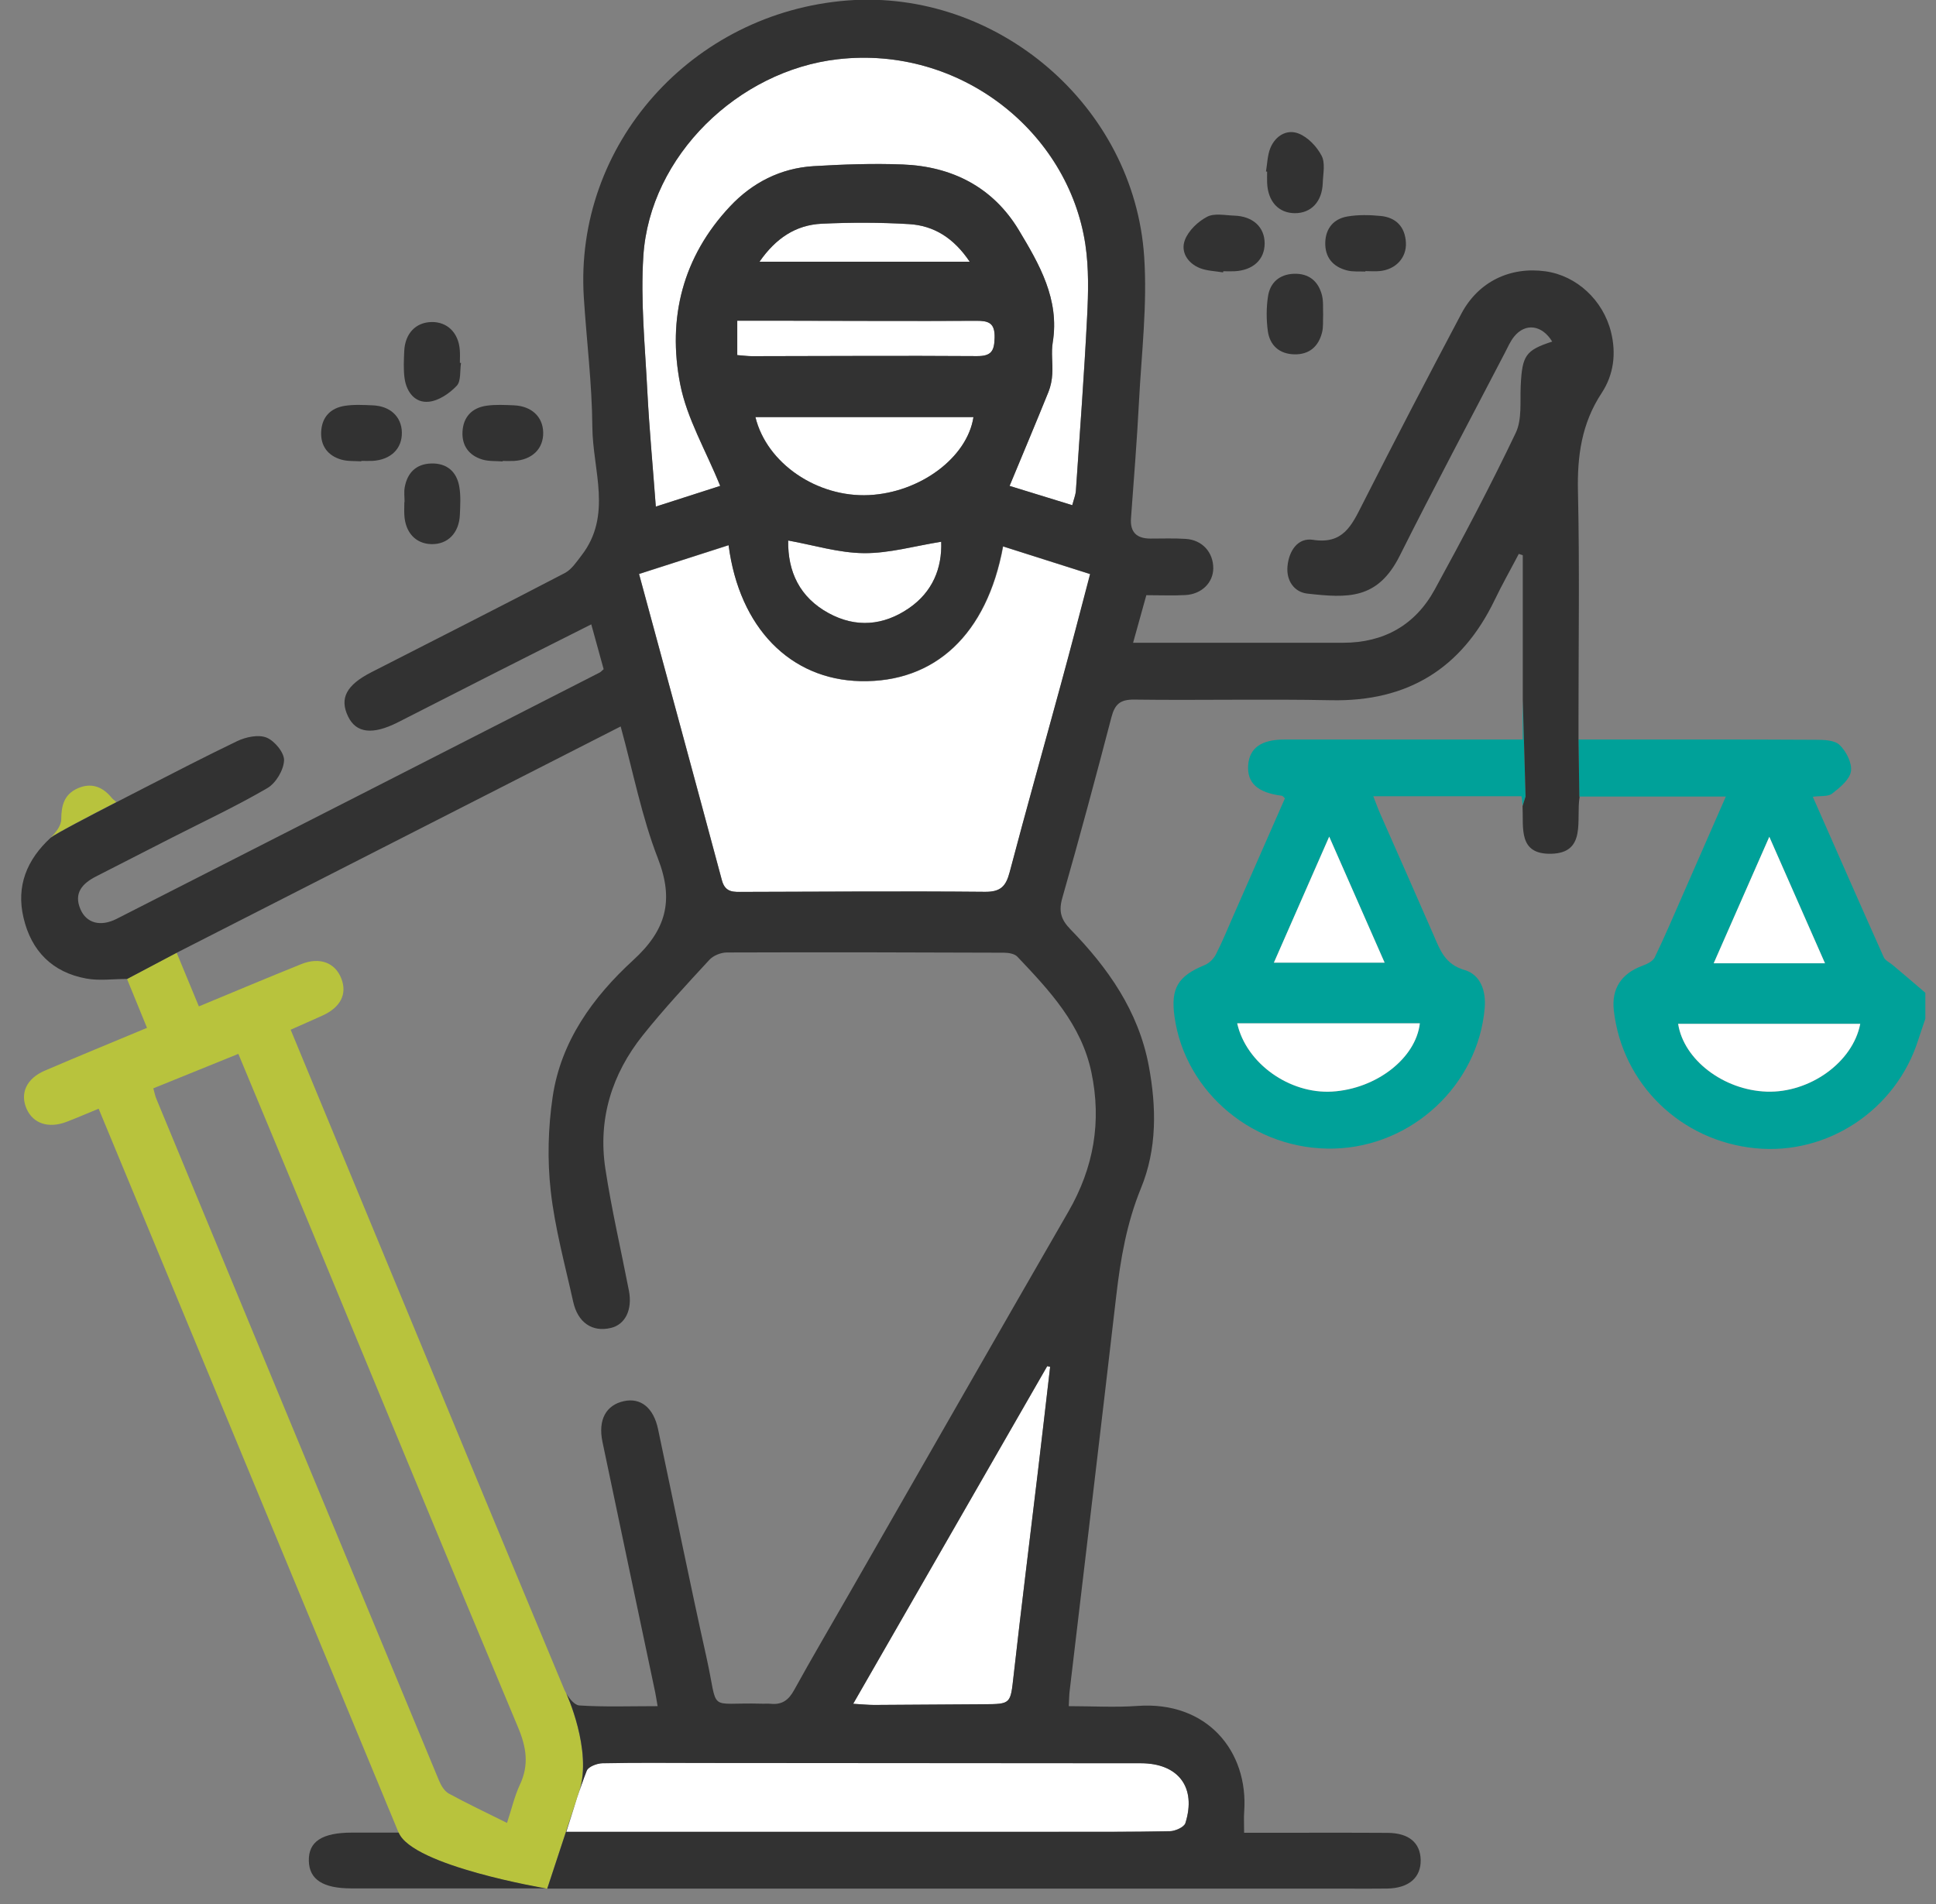 <svg width="61" height="60" viewBox="0 0 61 60" fill="none" xmlns="http://www.w3.org/2000/svg">
<rect x="0" y="0" width="61" height="60" fill="#808080" stroke="none"/>
<path d="M4.504 24.846C4.424 24.887 4.087 25.057 3.668 25.273C3.947 25.132 4.226 24.989 4.504 24.846Z" fill="white"/>
<path d="M47.978 22.044C47.978 22.458 47.978 22.875 47.978 23.304C47.69 23.304 47.479 23.304 47.268 23.304C45.004 23.304 42.737 23.302 40.472 23.304C39.74 23.304 39.367 23.573 39.328 24.109C39.287 24.674 39.624 24.98 40.39 25.076C40.417 25.079 40.441 25.12 40.485 25.159C39.947 26.386 39.406 27.615 38.865 28.846C38.686 29.256 38.516 29.673 38.312 30.073C38.242 30.211 38.102 30.352 37.961 30.41C37.117 30.756 36.882 31.14 37.006 32.032C37.34 34.446 39.537 36.264 42.041 36.194C44.497 36.126 46.572 34.189 46.78 31.767C46.827 31.232 46.652 30.715 46.145 30.567C45.529 30.388 45.374 29.939 45.168 29.462C44.616 28.192 44.053 26.928 43.496 25.661C43.418 25.486 43.355 25.307 43.27 25.091C44.858 25.091 46.388 25.091 47.939 25.091C47.959 25.186 47.968 25.29 47.973 25.396L48.068 25.091L47.978 22.044ZM41.976 34.398C40.633 34.478 39.263 33.51 38.982 32.247C40.904 32.247 42.819 32.247 44.737 32.247C44.608 33.353 43.362 34.315 41.976 34.398ZM43.627 30.335C42.431 30.335 41.319 30.335 40.138 30.335C40.71 29.03 41.263 27.77 41.881 26.364C42.487 27.748 43.04 29.006 43.627 30.335Z" fill="#00A199"/>
<path d="M4.524 24.836C4.517 24.839 4.512 24.844 4.504 24.846C4.517 24.841 4.524 24.836 4.524 24.836Z" fill="#323232"/>
<path d="M3.52 25.142C3.227 24.783 2.863 24.65 2.429 24.851C2.022 25.04 1.93 25.389 1.93 25.821C1.93 26.015 1.753 26.247 1.595 26.393L1.593 26.395C1.76 26.264 2.863 25.687 3.666 25.275C3.605 25.219 3.556 25.186 3.52 25.142Z" fill="#B8C33D"/>
<path d="M59.641 30.415C59.544 30.332 59.401 30.269 59.353 30.163C58.606 28.492 57.872 26.817 57.118 25.108C57.36 25.074 57.595 25.11 57.726 25.009C57.969 24.82 58.279 24.57 58.32 24.308C58.361 24.046 58.17 23.673 57.961 23.474C57.799 23.319 57.455 23.312 57.19 23.312C54.926 23.299 52.66 23.304 50.395 23.304C50.189 23.304 49.981 23.304 49.733 23.304L49.76 25.096L49.767 25.113C49.767 25.108 49.767 25.103 49.77 25.101C51.295 25.101 52.8 25.101 54.378 25.101C53.918 26.153 53.481 27.149 53.045 28.145C52.747 28.824 52.458 29.506 52.136 30.172C52.075 30.298 51.881 30.386 51.731 30.441C51.081 30.684 50.771 31.164 50.849 31.845C51.115 34.163 52.958 35.954 55.309 36.184C57.59 36.41 59.748 34.97 60.444 32.759C60.514 32.538 60.592 32.322 60.664 32.104C60.664 31.83 60.664 31.556 60.664 31.285C60.325 30.992 59.983 30.703 59.641 30.415ZM55.748 26.369C56.366 27.772 56.921 29.038 57.503 30.356C56.313 30.356 55.207 30.356 53.995 30.356C54.575 29.038 55.132 27.775 55.748 26.369ZM55.666 34.4C54.308 34.354 53.05 33.401 52.875 32.264C54.788 32.264 56.696 32.264 58.613 32.264C58.378 33.481 57.018 34.446 55.666 34.4Z" fill="#00A199"/>
<path d="M39.925 5.76C39.949 6.349 40.284 6.715 40.798 6.718C41.312 6.72 41.658 6.354 41.678 5.767C41.688 5.476 41.763 5.137 41.641 4.907C41.491 4.618 41.208 4.32 40.912 4.206C40.541 4.063 40.18 4.284 40.024 4.672C39.935 4.897 39.93 5.159 39.889 5.404C39.901 5.406 39.913 5.409 39.925 5.409C39.925 5.525 39.92 5.644 39.925 5.76Z" fill="#323232"/>
<path d="M37.806 8.449C38.032 8.538 38.294 8.543 38.538 8.584C38.541 8.572 38.543 8.56 38.543 8.548C38.66 8.548 38.776 8.553 38.892 8.548C39.479 8.521 39.847 8.182 39.847 7.67C39.847 7.159 39.479 6.815 38.892 6.795C38.602 6.786 38.262 6.71 38.032 6.832C37.743 6.984 37.445 7.268 37.334 7.564C37.193 7.935 37.418 8.293 37.806 8.449Z" fill="#323232"/>
<path d="M42.441 8.521C42.625 8.57 42.827 8.548 43.02 8.558C43.02 8.553 43.02 8.548 43.02 8.543C43.176 8.543 43.333 8.558 43.486 8.541C43.983 8.487 44.322 8.119 44.298 7.646C44.271 7.149 43.988 6.851 43.498 6.805C43.151 6.771 42.793 6.764 42.453 6.822C42.026 6.895 41.772 7.19 41.757 7.636C41.743 8.107 41.995 8.407 42.441 8.521Z" fill="#323232"/>
<path d="M41.653 9.304C41.539 8.858 41.236 8.609 40.764 8.628C40.318 8.645 40.022 8.902 39.954 9.329C39.898 9.69 39.898 10.07 39.947 10.432C40.01 10.887 40.313 11.156 40.785 11.166C41.258 11.176 41.549 10.914 41.658 10.466C41.699 10.298 41.68 10.119 41.69 9.923C41.68 9.729 41.704 9.508 41.653 9.304Z" fill="#323232"/>
<path d="M13.513 12.659C13.826 12.628 14.165 12.395 14.39 12.158C14.531 12.01 14.487 11.682 14.526 11.438C14.514 11.435 14.502 11.435 14.49 11.433C14.49 11.297 14.499 11.161 14.487 11.025C14.446 10.485 14.092 10.138 13.595 10.148C13.101 10.158 12.764 10.507 12.737 11.059C12.725 11.35 12.708 11.646 12.749 11.932C12.812 12.359 13.081 12.706 13.513 12.659Z" fill="#323232"/>
<path d="M10.749 14.482C10.948 14.541 11.171 14.524 11.384 14.538C11.384 14.533 11.384 14.529 11.384 14.524C11.501 14.524 11.617 14.529 11.734 14.524C12.313 14.492 12.674 14.138 12.662 13.622C12.65 13.13 12.296 12.795 11.741 12.773C11.45 12.761 11.154 12.744 10.868 12.788C10.412 12.858 10.138 13.144 10.119 13.617C10.102 14.056 10.332 14.359 10.749 14.482Z" fill="#323232"/>
<path d="M15.202 14.482C15.401 14.541 15.624 14.524 15.837 14.541C15.837 14.536 15.837 14.531 15.837 14.526C15.954 14.526 16.07 14.531 16.186 14.526C16.766 14.495 17.127 14.141 17.115 13.624C17.103 13.132 16.749 12.798 16.196 12.773C15.905 12.761 15.61 12.744 15.323 12.786C14.868 12.853 14.594 13.142 14.572 13.612C14.553 14.056 14.783 14.356 15.202 14.482Z" fill="#323232"/>
<path d="M13.581 14.606C13.108 14.621 12.834 14.902 12.752 15.355C12.725 15.505 12.747 15.665 12.747 15.821C12.744 15.821 12.742 15.821 12.74 15.821C12.74 15.956 12.732 16.092 12.74 16.228C12.769 16.781 13.098 17.135 13.591 17.147C14.107 17.159 14.466 16.798 14.49 16.218C14.502 15.927 14.521 15.629 14.473 15.345C14.393 14.863 14.08 14.589 13.581 14.606Z" fill="#323232"/>
<path d="M27.113 21.467C24.904 21.418 23.297 19.789 22.96 17.183C22.032 17.481 21.115 17.775 20.138 18.09C21.023 21.358 21.893 24.548 22.749 27.743C22.858 28.145 23.134 28.109 23.428 28.109C25.966 28.102 28.504 28.082 31.042 28.107C31.544 28.112 31.704 27.92 31.818 27.481C32.337 25.506 32.892 23.54 33.43 21.569C33.741 20.429 34.039 19.287 34.356 18.097C33.404 17.794 32.511 17.51 31.61 17.224C31.096 20.003 29.454 21.52 27.113 21.467Z" fill="white"/>
<path d="M20.662 15.964C21.394 15.729 22.068 15.51 22.691 15.312C22.237 14.192 21.641 13.188 21.43 12.107C21.023 10.027 21.51 8.09 23.001 6.504C23.704 5.758 24.594 5.302 25.629 5.236C26.562 5.178 27.503 5.147 28.436 5.183C29.997 5.244 31.287 5.901 32.099 7.251C32.744 8.322 33.391 9.428 33.168 10.788C33.115 11.11 33.173 11.452 33.154 11.782C33.142 11.971 33.105 12.17 33.035 12.347C32.637 13.329 32.225 14.308 31.808 15.312C32.434 15.503 33.093 15.707 33.784 15.92C33.835 15.724 33.888 15.598 33.898 15.467C34.022 13.636 34.16 11.809 34.252 9.978C34.291 9.222 34.308 8.449 34.196 7.702C33.66 4.158 30.257 1.423 26.393 1.867C23.263 2.226 20.475 4.909 20.271 8.066C20.179 9.479 20.325 10.907 20.395 12.327C20.456 13.508 20.567 14.689 20.662 15.964Z" fill="white"/>
<path d="M31.939 52.798C32.179 50.652 32.448 48.507 32.705 46.364C32.836 45.268 32.962 44.17 33.088 43.074C33.057 43.067 33.025 43.059 32.996 43.052C30.974 46.572 28.953 50.092 26.882 53.692C27.168 53.709 27.355 53.729 27.542 53.729C28.691 53.724 29.842 53.714 30.991 53.707C31.864 53.7 31.837 53.7 31.939 52.798Z" fill="white"/>
<path d="M30.674 13.144C28.386 13.144 26.099 13.144 23.804 13.144C24.16 14.604 25.75 15.68 27.382 15.602C28.992 15.523 30.475 14.422 30.674 13.144Z" fill="white"/>
<path d="M55.665 34.4C57.016 34.446 58.378 33.481 58.613 32.264C56.696 32.264 54.788 32.264 52.875 32.264C53.052 33.399 54.308 34.354 55.665 34.4Z" fill="white"/>
<path d="M41.976 34.398C43.362 34.313 44.609 33.353 44.737 32.247C42.819 32.247 40.904 32.247 38.982 32.247C39.263 33.51 40.633 34.48 41.976 34.398Z" fill="white"/>
<path d="M31.34 10.642C31.353 10.167 31.147 10.104 30.744 10.109C28.793 10.124 26.839 10.111 24.887 10.107C24.347 10.107 23.804 10.107 23.231 10.107C23.231 10.492 23.231 10.815 23.231 11.19C23.428 11.205 23.561 11.224 23.697 11.224C26.061 11.222 28.422 11.205 30.785 11.222C31.236 11.224 31.331 11.064 31.34 10.642Z" fill="white"/>
<path d="M24.834 17.033C24.817 18.017 25.198 18.824 26.107 19.321C26.972 19.794 27.843 19.714 28.642 19.164C29.384 18.652 29.685 17.908 29.656 17.072C28.817 17.205 28.02 17.438 27.222 17.433C26.432 17.426 25.641 17.178 24.834 17.033Z" fill="white"/>
<path d="M28.642 7.062C27.729 7.009 26.807 7.009 25.893 7.05C25.074 7.089 24.444 7.508 23.932 8.247C26.189 8.247 28.327 8.247 30.558 8.247C30.058 7.506 29.433 7.108 28.642 7.062Z" fill="white"/>
<path d="M40.138 30.335C41.319 30.335 42.431 30.335 43.627 30.335C43.042 29.004 42.487 27.746 41.881 26.364C41.263 27.77 40.71 29.033 40.138 30.335Z" fill="white"/>
<path d="M55.748 26.369C55.13 27.775 54.575 29.038 53.995 30.356C55.207 30.356 56.313 30.356 57.503 30.356C56.924 29.038 56.366 27.772 55.748 26.369Z" fill="white"/>
<path d="M17.84 57.721C18.143 57.721 18.317 57.721 18.489 57.721C23.384 57.721 28.281 57.721 33.176 57.721C34.405 57.721 35.634 57.726 36.861 57.702C37.03 57.699 37.306 57.576 37.348 57.447C37.704 56.32 37.127 55.561 35.947 55.559C31.323 55.554 26.703 55.551 22.08 55.549C21.047 55.549 20.012 55.539 18.979 55.559C18.807 55.561 18.538 55.665 18.487 55.791C18.373 56.078 18.274 56.368 18.174 56.676L18.16 56.722C18.056 57.038 17.956 57.365 17.84 57.721Z" fill="white"/>
<path d="M18.172 56.679C18.167 56.693 18.162 56.71 18.157 56.725L18.172 56.679Z" fill="white"/>
<path d="M12.208 56.897C12.191 56.856 12.179 56.824 12.167 56.798C12.181 56.831 12.196 56.865 12.208 56.897Z" fill="#323232"/>
<path d="M12.562 57.75C12.47 57.53 12.4 57.36 12.344 57.222C12.417 57.399 12.49 57.573 12.562 57.75Z" fill="#323232"/>
<path d="M12.145 56.744C12.141 56.732 12.136 56.722 12.133 56.715C12.138 56.727 12.143 56.735 12.145 56.744Z" fill="#323232"/>
<path d="M18.172 56.679L18.252 56.434C18.666 55.147 17.837 53.355 17.837 53.355C17.818 53.321 17.801 53.287 17.786 53.256C15.939 48.831 14.106 44.4 12.271 39.968C11.243 37.484 10.215 35.001 9.158 32.449C9.51 32.291 9.84 32.15 10.167 32C10.732 31.741 10.943 31.324 10.756 30.839C10.562 30.337 10.077 30.148 9.495 30.381C8.434 30.807 7.379 31.253 6.266 31.714C6.024 31.127 5.803 30.596 5.566 30.022L4.002 30.849C4.211 31.355 4.414 31.855 4.632 32.39C3.529 32.851 2.468 33.285 1.413 33.738C0.829 33.988 0.62 34.461 0.843 34.953C1.049 35.406 1.527 35.566 2.089 35.355C2.414 35.231 2.734 35.091 3.108 34.938C6.116 42.196 9.115 49.433 12.126 56.703C12.126 56.703 12.128 56.708 12.131 56.718C12.131 56.72 12.133 56.72 12.133 56.722C12.135 56.73 12.14 56.739 12.145 56.752C12.152 56.769 12.16 56.788 12.167 56.805C12.177 56.832 12.191 56.863 12.208 56.904C12.227 56.948 12.245 56.994 12.264 57.038C12.266 57.045 12.271 57.055 12.274 57.062C12.298 57.118 12.32 57.173 12.344 57.229C12.402 57.367 12.472 57.539 12.562 57.758C12.998 58.81 17.197 59.513 17.204 59.515C17.217 59.515 17.229 59.515 17.241 59.515L18.157 56.732C18.162 56.708 18.167 56.693 18.172 56.679ZM16.38 56.242C16.211 56.604 16.121 57.004 15.975 57.445C15.314 57.115 14.717 56.834 14.14 56.519C14.005 56.444 13.898 56.269 13.835 56.116C10.86 48.955 7.893 41.791 4.926 34.626C4.889 34.538 4.872 34.444 4.831 34.296C5.723 33.935 6.598 33.581 7.51 33.21C8.274 35.045 9.015 36.824 9.752 38.604C11.937 43.876 14.111 49.154 16.317 54.419C16.584 55.05 16.678 55.612 16.38 56.242Z" fill="#B8C33D"/>
<path d="M50.761 10.466C50.511 9.455 49.675 8.686 48.696 8.55C47.583 8.395 46.582 8.875 46.048 9.879C44.989 11.879 43.944 13.884 42.921 15.903C42.587 16.562 42.315 17.159 41.37 17.011C40.889 16.936 40.611 17.362 40.567 17.843C40.523 18.298 40.778 18.659 41.193 18.706C42.456 18.846 43.406 18.909 44.106 17.508C45.18 15.363 46.31 13.246 47.416 11.118C47.505 10.945 47.585 10.761 47.704 10.611C48.06 10.165 48.587 10.238 48.907 10.764C48.068 11.038 47.961 11.2 47.915 12.155C47.891 12.657 47.961 13.219 47.757 13.644C46.96 15.314 46.094 16.955 45.205 18.579C44.594 19.695 43.605 20.255 42.32 20.255C41.05 20.257 39.782 20.255 38.511 20.255C37.595 20.255 36.681 20.255 35.702 20.255C35.852 19.716 35.985 19.241 36.119 18.756C36.569 18.756 36.96 18.773 37.348 18.752C37.862 18.725 38.225 18.361 38.228 17.91C38.23 17.406 37.883 17.016 37.365 16.982C36.996 16.958 36.623 16.972 36.252 16.972C35.818 16.972 35.602 16.776 35.636 16.325C35.726 15.098 35.825 13.871 35.888 12.645C35.968 11.125 36.153 9.595 36.051 8.087C35.733 3.329 31.418 -0.344 26.7 0.015C21.791 0.4 18.09 4.56 18.395 9.37C18.482 10.735 18.654 12.095 18.664 13.459C18.674 14.812 19.304 16.238 18.32 17.506C18.165 17.707 18.009 17.947 17.796 18.058C15.774 19.113 13.738 20.143 11.707 21.181C10.914 21.585 10.691 22.005 10.967 22.577C11.219 23.103 11.738 23.166 12.533 22.764C13.525 22.262 14.514 21.753 15.505 21.251C16.528 20.732 17.551 20.218 18.63 19.675C18.773 20.192 18.899 20.65 19.02 21.088C18.953 21.147 18.926 21.178 18.892 21.195C13.82 23.784 8.751 26.373 3.675 28.955C3.163 29.215 2.722 29.088 2.536 28.655C2.315 28.145 2.594 27.843 3.016 27.624C3.813 27.215 4.613 26.807 5.411 26.4C6.419 25.886 7.445 25.406 8.422 24.836C8.691 24.681 8.936 24.269 8.95 23.964C8.962 23.721 8.652 23.346 8.4 23.244C8.143 23.139 7.743 23.224 7.466 23.358C6.475 23.835 5.498 24.339 4.521 24.841C4.521 24.841 4.514 24.846 4.502 24.851C4.223 24.994 3.944 25.137 3.668 25.28C2.863 25.695 1.76 26.269 1.595 26.4C0.846 27.091 0.504 27.92 0.742 28.924C0.986 29.968 1.651 30.642 2.717 30.836C3.125 30.912 3.559 30.849 4.007 30.849L5.571 30.022C10.23 27.646 14.86 25.285 19.556 22.892C19.951 24.332 20.22 25.741 20.73 27.052C21.246 28.381 20.986 29.311 19.951 30.257C18.686 31.416 17.672 32.812 17.413 34.567C17.27 35.537 17.243 36.553 17.352 37.525C17.483 38.701 17.803 39.859 18.06 41.021C18.206 41.682 18.664 41.986 19.246 41.847C19.699 41.741 19.932 41.275 19.816 40.672C19.568 39.392 19.27 38.119 19.074 36.829C18.836 35.266 19.277 33.845 20.259 32.618C20.916 31.796 21.636 31.021 22.351 30.247C22.475 30.111 22.715 30.015 22.902 30.015C25.811 30.005 28.72 30.01 31.629 30.022C31.774 30.022 31.966 30.053 32.056 30.148C33.064 31.212 34.072 32.281 34.388 33.791C34.715 35.35 34.46 36.8 33.663 38.182C31.343 42.204 29.042 46.235 26.732 50.262C26.16 51.261 25.576 52.252 25.02 53.261C24.846 53.578 24.635 53.728 24.279 53.69C24.182 53.68 24.085 53.692 23.985 53.687C22.254 53.639 22.654 54.01 22.262 52.238C21.728 49.842 21.243 47.435 20.734 45.035C20.591 44.359 20.186 44.039 19.66 44.153C19.093 44.276 18.839 44.742 18.982 45.433C19.532 48.066 20.09 50.698 20.645 53.333C20.669 53.445 20.683 53.559 20.72 53.765C19.847 53.765 19.047 53.794 18.252 53.743C18.111 53.733 17.942 53.539 17.842 53.36C17.842 53.36 18.669 55.149 18.257 56.439L18.177 56.684C18.276 56.376 18.375 56.085 18.489 55.799C18.54 55.673 18.812 55.569 18.982 55.566C20.014 55.544 21.049 55.554 22.082 55.556C26.705 55.559 31.326 55.561 35.949 55.566C37.13 55.566 37.706 56.327 37.35 57.455C37.309 57.581 37.032 57.704 36.863 57.709C35.634 57.733 34.405 57.728 33.178 57.728C28.283 57.728 23.387 57.728 18.492 57.728C18.32 57.728 18.148 57.728 17.842 57.728C17.959 57.372 18.058 57.045 18.16 56.732L17.243 59.515C25.636 59.515 34.029 59.515 42.419 59.515C42.848 59.515 43.277 59.52 43.709 59.513C44.39 59.501 44.776 59.166 44.763 58.608C44.751 58.07 44.39 57.763 43.726 57.758C42.497 57.75 41.265 57.755 40.036 57.755C39.77 57.755 39.505 57.755 39.2 57.755C39.2 57.476 39.188 57.282 39.202 57.091C39.34 55.183 38.031 53.598 35.84 53.758C35.13 53.809 34.412 53.765 33.675 53.765C33.687 53.544 33.687 53.408 33.704 53.275C34.194 49.127 34.691 44.982 35.171 40.834C35.306 39.67 35.5 38.541 35.951 37.44C36.458 36.204 36.441 34.89 36.194 33.576C35.867 31.855 34.909 30.497 33.721 29.278C33.43 28.977 33.352 28.715 33.471 28.298C34.012 26.405 34.523 24.504 35.02 22.599C35.127 22.194 35.292 22.041 35.733 22.046C37.803 22.073 39.874 22.024 41.942 22.066C44.351 22.114 46.048 21.072 47.091 18.914C47.328 18.419 47.6 17.942 47.854 17.455C47.895 17.469 47.939 17.484 47.98 17.496C47.98 18.446 47.98 19.394 47.98 20.344C47.98 20.909 47.98 21.474 47.98 22.046L48.068 25.098L47.973 25.404C48.005 26.092 47.83 26.928 48.877 26.904C50 26.878 49.653 25.828 49.77 25.115L49.762 25.098L49.736 23.307C49.736 23.295 49.736 23.285 49.736 23.273C49.736 22.994 49.736 22.788 49.736 22.584C49.736 20.221 49.772 17.857 49.719 15.496C49.692 14.371 49.835 13.341 50.465 12.386C50.846 11.806 50.928 11.142 50.761 10.466ZM32.703 46.361C32.448 48.507 32.179 50.65 31.937 52.795C31.835 53.697 31.862 53.699 30.991 53.704C29.842 53.712 28.691 53.721 27.542 53.726C27.355 53.726 27.166 53.707 26.882 53.69C28.95 50.09 30.972 46.57 32.996 43.05C33.028 43.057 33.059 43.064 33.088 43.072C32.96 44.17 32.834 45.266 32.703 46.361ZM20.271 8.065C20.475 4.909 23.263 2.225 26.395 1.867C30.259 1.423 33.663 4.155 34.199 7.702C34.31 8.446 34.293 9.222 34.254 9.978C34.162 11.809 34.024 13.639 33.9 15.467C33.891 15.598 33.837 15.724 33.786 15.92C33.096 15.707 32.436 15.503 31.811 15.312C32.228 14.308 32.64 13.329 33.037 12.347C33.108 12.17 33.147 11.973 33.156 11.782C33.176 11.452 33.117 11.11 33.171 10.788C33.391 9.43 32.744 8.322 32.102 7.251C31.29 5.901 30 5.241 28.439 5.183C27.505 5.147 26.565 5.181 25.631 5.236C24.596 5.299 23.704 5.755 23.003 6.504C21.512 8.09 21.023 10.027 21.433 12.107C21.643 13.185 22.24 14.191 22.693 15.312C22.07 15.513 21.396 15.729 20.664 15.964C20.57 14.688 20.458 13.51 20.397 12.327C20.325 10.907 20.179 9.476 20.271 8.065ZM27.379 15.602C25.748 15.682 24.157 14.604 23.801 13.144C26.097 13.144 28.383 13.144 30.671 13.144C30.475 14.422 28.991 15.523 27.379 15.602ZM29.656 17.072C29.685 17.908 29.384 18.652 28.642 19.164C27.842 19.714 26.972 19.794 26.107 19.321C25.197 18.824 24.819 18.017 24.834 17.033C25.641 17.178 26.431 17.425 27.222 17.43C28.019 17.438 28.817 17.205 29.656 17.072ZM23.694 11.224C23.561 11.224 23.425 11.205 23.229 11.19C23.229 10.815 23.229 10.492 23.229 10.107C23.801 10.107 24.342 10.107 24.885 10.107C26.836 10.109 28.79 10.121 30.742 10.109C31.144 10.107 31.35 10.167 31.338 10.643C31.328 11.062 31.236 11.224 30.78 11.222C28.419 11.205 26.058 11.222 23.694 11.224ZM23.93 8.247C24.441 7.51 25.071 7.089 25.891 7.05C26.805 7.006 27.726 7.006 28.64 7.062C29.43 7.108 30.055 7.505 30.552 8.247C28.325 8.247 26.189 8.247 23.93 8.247ZM33.425 21.564C32.889 23.535 32.334 25.501 31.813 27.476C31.697 27.918 31.537 28.107 31.037 28.102C28.499 28.078 25.961 28.099 23.423 28.104C23.13 28.104 22.851 28.143 22.744 27.738C21.888 24.543 21.02 21.353 20.133 18.085C21.11 17.772 22.026 17.476 22.955 17.178C23.294 19.784 24.902 21.413 27.108 21.462C29.452 21.513 31.091 19.998 31.6 17.215C32.504 17.501 33.394 17.784 34.346 18.087C34.034 19.282 33.736 20.424 33.425 21.564Z" fill="#323232"/>
<path d="M12.562 57.75C12.029 57.75 11.561 57.75 11.093 57.75C10.145 57.75 9.716 58.034 9.731 58.642C9.745 59.229 10.177 59.508 11.074 59.508C13.117 59.508 15.161 59.508 17.205 59.508C17.198 59.508 12.999 58.803 12.562 57.75Z" fill="#323232"/>
<path d="M12.133 56.713C12.128 56.703 12.128 56.698 12.128 56.698C12.128 56.703 12.131 56.708 12.133 56.713Z" fill="#323232"/>
</svg>
